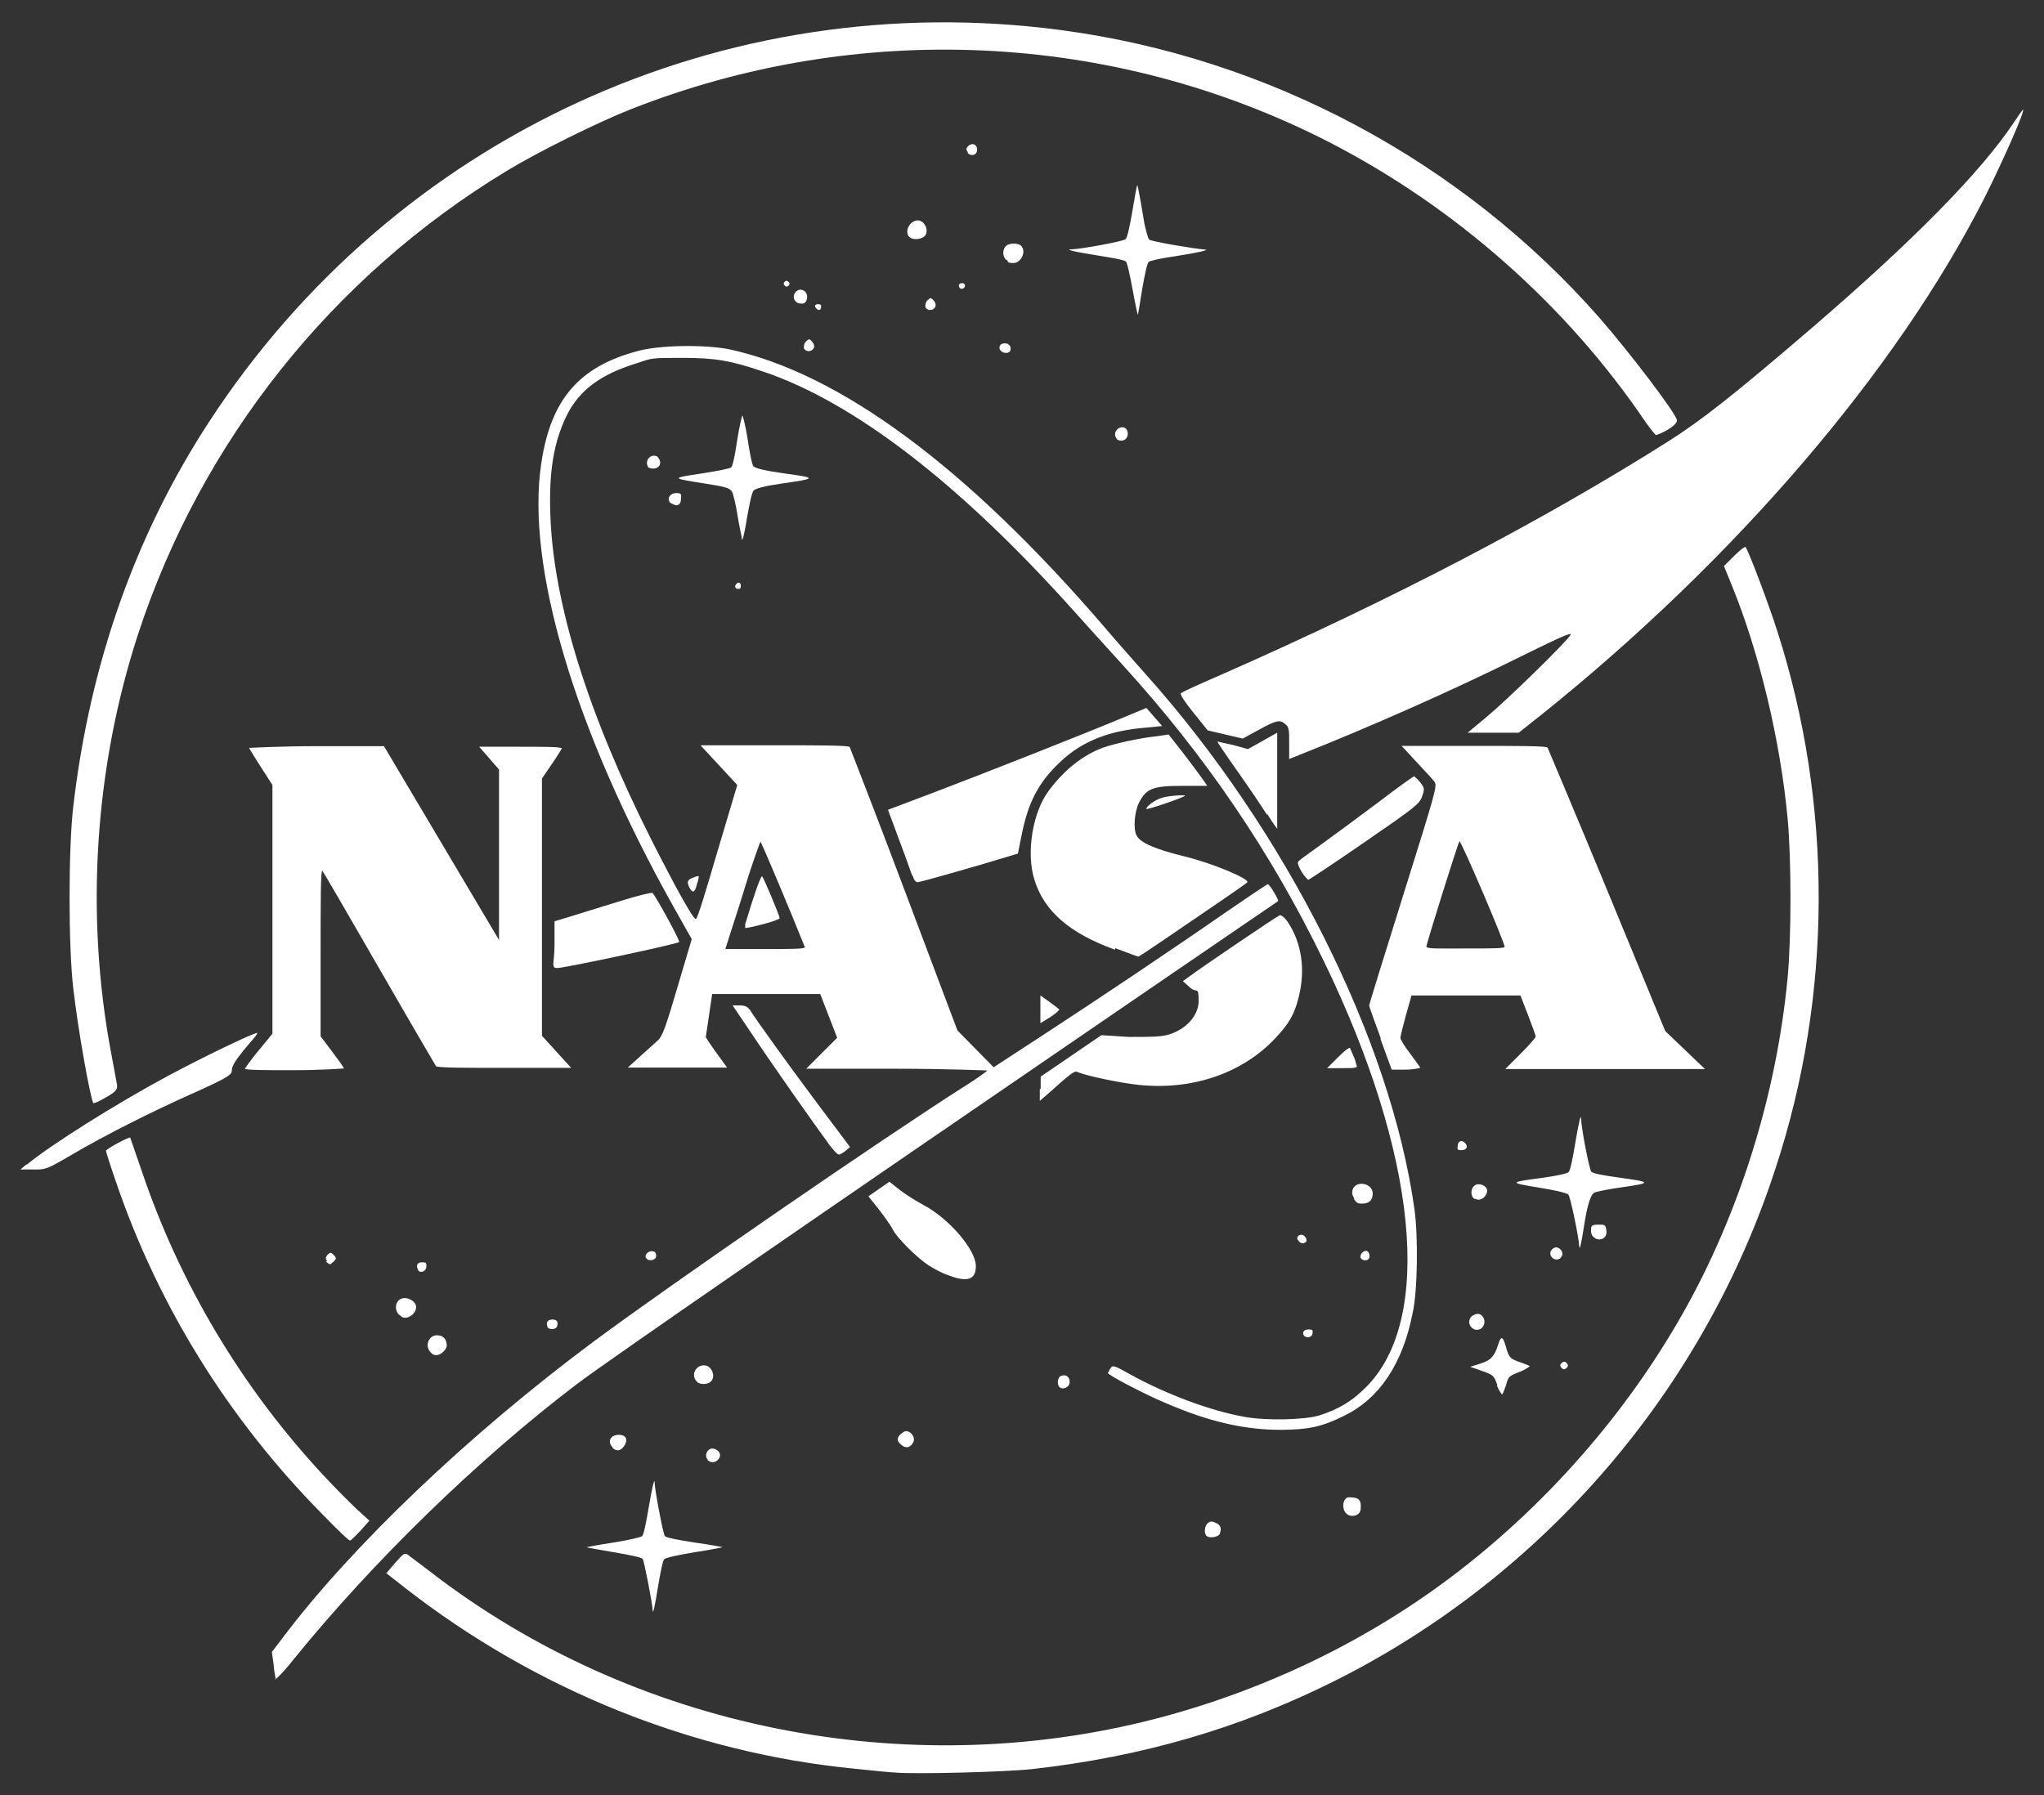 <?xml version="1.0" encoding="UTF-8"?>
<svg id="Layer_1" xmlns="http://www.w3.org/2000/svg" version="1.1" viewBox="0 0 700 615">
  <rect x="0" y="0" width="700" height="615" fill="#333333" stroke="none"/>
  <!-- Generator: Adobe Illustrator 29.0.0, SVG Export Plug-In . SVG Version: 2.1.0 Build 186)  -->
  <defs>
    <style>
      .st0 {
        fill: #fff;
      }
    </style>
  </defs>
  <g id="Layer_11" data-name="Layer_1" focusable="false">
    <path class="st0" d="M307,607.2c-1.8,0-8.2-.7-14.1-1.3-55.6-5.4-109.3-27-154.1-61.9l-6.5-5.1,3.1-3.6c2.7-3.1,3.2-3.5,4.3-2.7.7.6,4.2,3.1,7.8,5.9,69.3,53.5,162.6,72.4,248.1,50.3,37.8-9.8,73.5-27.1,103.6-50.3,31.1-23.9,57.9-54.7,77-88.4,19.5-34.4,32.2-75.1,36-115.2,1.3-13.9,1.3-40.6,0-54.5-2.5-26.8-9.7-56.9-19.2-80.1l-2.6-6.4,3.5-3.5c1.9-1.9,3.7-3.3,3.9-3,.9,1,7.9,19.4,10.9,28.9,19,59.2,18.9,124.5-.6,183.8-24.7,76.2-79.5,139.9-151.2,175.8-32.5,16.2-65.9,25.9-103.4,30.1-8.9,1-39.8,1.8-46.9,1.2h.4ZM94.4,575.2c0-.6-.6-2.8-.7-5.1l-.6-4.2,3.8-5c23.7-31.4,63.7-69.6,106.6-101.5,26.4-19.6,99-69.6,126.7-87.2,4.3-2.7,7.9-5.3,7.9-5.5,0,0-14-.6-31-.6h-31l5.3-5.3,5.3-5.3-2.9-7.5-2.9-7.5h-37l-1.1,7.4-1.1,7.4,1.5,2.3c.9,1.3,2.5,3.6,3.7,5.2l2.1,2.9h-34l4.3-3.9c2.4-2.2,5.1-4.6,6.1-5.5,1.4-1.3,2.7-4.7,6.6-18.1l4.9-16.5-6.2-11c-34-60.7-50.7-117-45.3-152.2,3.3-21.8,13-33,33.2-38.3,7.5-2,22.3-2.2,30.9-.6,38,8.1,81.7,40.4,128.9,95.4,3.8,4.5,10.2,11.7,14.1,16.1,47.9,53.6,83.8,125.1,91.9,183.1,1.3,9,1.1,28.2-.6,35.5-3.4,17.5-11.4,29.4-23.5,35.3-7.7,3.8-12.1,4.7-21.5,4.8-12.6,0-24.6-2.7-39.9-9.3-7.5-3.2-19.5-9.5-19.5-10.2,0,0,.6-1,.9-1.6.8-1.1,1.3-1,6.4,1.9,12.8,7.1,28.2,12.8,39.8,14.8,7.4,1.3,20.5,1,25.5-.6,6.5-2.1,11-4.8,15.7-9.5,23.4-23.2,17.8-79.9-14.4-146.2-18.1-37.3-40.5-70.2-68.8-101.3-5-5.5-12.7-14-17-18.8-38.9-43.4-75-71.2-106.1-81.7-11.2-3.8-16.5-4.7-27.5-4.7s-10.4,0-15.7,1.8c-12.5,3.8-19.9,9.3-24.2,18.1-4.4,9.1-6.1,19.3-5.5,34.3,1.1,30,12.9,67.8,34.5,110.7,8.3,16.4,14.5,27.6,15.3,27.3.6,0,3.7-10.5,7.4-23.1l6.8-22.8-6.3-6.8-6.3-6.8h25.3c13.9,0,25.5,0,25.8.6,0,0,8.7,22.2,18.7,48.8l18.2,48.3,6.2,6.3,6.2,6.3,16.7-10.9c19.3-12.6,43.8-29,63.1-42.4,7.4-5.1,13.8-9.4,14.1-9.4.6,0,3.9,5.5,3.5,5.8,0,0-20.5,14-45.2,30.9-116.8,79.9-184,126.3-194.9,134.5-33.7,25.6-69.9,60.8-97.1,94.4-3.4,4.3-6.3,7.2-6.4,6.7l.3.2v-.2ZM275.7,324.6c-5.2-13-15-36.3-15.3-36.3,0,0-1.9,5.1-3.9,11.2-1.9,6.2-4.5,14.5-5.8,18.4l-2.3,7.2h13.7c7.6,0,13.7,0,13.5-.6h0ZM255.3,316.3c2.7-9.1,5.3-16.6,5.7-16.1.6.6,6,13.5,6,14.3s-10.3,3.4-11.8,3.4v-1.5h0ZM223.5,551.5c0-1.9-2.9-16.8-3.4-17.5-.6-.6-4.8-1.4-10-2.3s-9.3-1.6-9.2-1.7c0,0,4.3-.9,9.2-1.6,5-.8,9.4-1.8,9.8-2.2.6-.6,1.4-4.7,2.2-9.5,1.3-7.6,2.1-10.8,2.1-8.7s2.9,17.6,3.5,18.2c.6.6,5,1.4,10.2,2.2,5.1.7,9.4,1.5,9.6,1.6,0,0-4.1.9-9.5,1.7-5.5.9-10.1,1.9-10.5,2.4-.6.6-1.3,4.6-2.1,9.1-1.1,7-1.9,10.5-1.9,8.2h0ZM110.4,518.7c-32.1-32.5-56.2-71.3-70.7-113.9-1.9-5.5-3.4-10.2-3.4-10.6,0-.6,8-4.9,8.3-4.5,0,0,1.8,5.2,3.9,11.3,13,38.6,34.3,74.3,62.2,104.3,3.8,4.1,8.9,9.2,11.3,11.5l4.5,4.1-3,3.4c-1.7,1.8-3.3,3.4-3.6,3.4-.6,0-4.6-4-9.5-9h0ZM413.1,526c-.8-.8-.6-3.4.6-4.3.8-.6,1.4-.7,2.7,0,1.7.7,2,1.8,1.3,3.8-.6,1.1-3.7,1.5-4.5.6h-.1ZM461.9,519c-2.6-1-2.4-5.9,0-6.1,3.3,0,4.3.7,4.1,3.7,0,2.2-2.1,3.2-4.3,2.4h.2,0ZM242.3,499.9c-1.2-1.4,0-3.7,1.6-3.7s3.4,1.5,2.4,3.3c-.9,1.6-2.9,1.8-4,.6v-.2h0ZM209.8,495.8c-1.9-1.9-.8-4.3,2.1-4.3s3.1,2.1,1.8,3.9c-1.2,1.7-2.5,1.8-3.9.6v-.2ZM308.5,494.8c-1.7-1.4-1.3-2.9,1-4.3,1.7-1.1,4.2,1.6,3.3,3.5-1.1,2-2.5,2.3-4.2.9h0ZM512.8,474.5c-1.2-3.4-1.4-3.5-5.3-4.9l-4-1.4,3.5-1.1c3.7-1.2,4.8-2.5,6.1-6.6,1-3.1,1.6-2.8,2.7,1.1,1,3.5,1.4,3.9,5,5.1,1.5.6,2.9,1,3.1,1.3,0,0-1.3,1.1-3.4,1.9-3.7,1.4-4,1.7-4.7,4.5-.6,1.7-1.1,3.1-1.4,3.3,0,0-1.1-1.3-1.8-3.2h.2ZM362.8,475.1c-.9-.9-.6-3.4.6-3.8,1.8-.7,3.1.6,2.9,2.2,0,1.7-2.3,2.7-3.4,1.7h-.1ZM238.6,473.2c-2.3-2.3,0-6.2,3.3-5.4,1.9.6,3,3.3,1.9,5-.9,1.5-3.8,1.7-5.1.6v-.2h0ZM534.8,468.6c-.6-.7-.6-1.1,0-1.7.7-.6,1.1-.6,1.7,0,.6.7.6,1.1,0,1.7-.7.6-1.1.6-1.7,0ZM147.4,463.1c-2-2-.6-5.7,2.2-5.7s3.4,2.1,3.4,3.5-2.1,3.3-3.5,3.3-1.5-.6-2.1-1h0ZM446.5,457.4c-.6-1,0-2,1.7-2s1.3.6,1.3,1.3c0,1.4-2.2,1.9-3,.7h0ZM505.2,455.5c-2.5-.9-2.7-3.9-.6-5,1.3-.6,1.9-.6,2.7,0,2.3,1.9.6,5.8-2.3,4.9h.2,0ZM187.5,454.4c-.6-1.3,0-2.4,1.7-2.4s2.1,1.1,1.5,2.5c-.6,1.1-2.8,1-3.3,0h.1ZM136.6,450.3c-1.3-1.3-1.4-3.7,0-4.9,1.8-1.8,5.9,0,5.9,2.3s-2.4,3.7-3.7,3.7-1.4-.6-2-1h-.2ZM324.1,436.6c-1.7-.6-4.4-2.1-6-3.1-3.9-2.5-10.9-9.4-12.4-12.4-.6-1.3-2.8-4.3-4.7-6.8l-3.6-4.5,3.6-2.5,3.6-2.5,3.4,2.7c1.9,1.5,5.7,3.9,8.3,5.3,8.7,4.6,17.9,15.3,17.9,20.9s-4.2,5.2-10.1,2.9h0ZM143.4,435.4s-.6-1-.6-1.7.6-1.3,1.7-1.3,1.7,0,1.5,1.5c0,1.5-1.8,2.3-2.7,1.4h.1ZM112.1,432.1c-.7-.9-.7-1.3,0-2.2,1-1,1.2-1,2.2,0,.9.9,1,1.3,0,2.2-.6.6-1.1,1-1.4,1,0,0-.9-.6-1.4-1h.6ZM221.2,430.9c-.6-1.3,1.2-2.7,2.6-2.2.6,0,1,.9.9,1.6,0,1.5-2.9,1.9-3.4.6h-.1ZM465.9,430.9c0-.6,0-1.2.6-1.8,1.2-1.2,2.5-.6,2.5,1.2s-2.3,1.8-3,.6h0ZM531.7,430.9c-1.3-1-.9-2.9.7-3.5,1.4-.6,3.1,1.3,2.6,2.6-.6,1.5-2,1.9-3.4.9h.1ZM540.8,426.9c0-2.6-3-17-3.7-17.7-.6-.6-5.1-1.6-10.2-2.4-10.3-1.7-10.3-1.8,1.8-3.4,4.2-.6,8.1-1.4,8.5-1.9.6-.6,1.4-4.7,2.2-9.5,1.3-7.6,2-10.8,2.1-8.7,0,3,2.8,17.5,3.5,18.1.6.6,4.5,1.3,8.9,1.9,11.7,1.6,11.9,1.9,2.3,3.3-4.6.6-9.1,1.5-10.1,1.9-1.3.5-2.5,4.2-3.6,11.3-.9,6-1.6,9-1.6,7.1h-.1ZM444.4,424.8c-.6-1.5,1.2-2.5,2.4-1.3.6.6.7,1.3.6,1.7-.7,1.1-2.4.9-2.9-.6v.2h-.1ZM545.5,423.5c-.6-.6-.7-1.7-.6-2.5,0-1.3.6-1.5,2.6-1.5s2.4,0,2.6,1.9c.6,2.9-2.7,4.3-4.6,2.1ZM463.9,410.7c-.9-1.4-1-2.1-.6-3.4,1.4-3.1,6.8-1.9,6.8,1.5s-2.5,3.5-4,3.5-1.8-.8-2.5-1.7h.3ZM505,410.7c-1.4-.8-1.5-3.5,0-4.6,1.4-1.1,4.3,0,4.3,1.8s-2.2,3.9-4.2,2.7h0ZM9.1,399c8.4-6.9,30.3-20.7,48.5-30.5,13.1-7,31.1-15.6,30.5-14.6,0,.6-2.3,3-4.6,5.8-2.9,3.6-4.1,5.5-4.1,6.9s-.6,2.2-12.4,7.5c-15.3,6.8-31.1,14.8-42.5,21.5-8.4,4.9-8.8,5.1-13.1,5h-4.4l2-1.7h.1ZM283.6,391.5c-4-5.3-19-26.6-26.5-37.9l-6.2-9.2h2.5c1.9,0,2.7.6,3.4,1.5,1.8,3,14.7,20.9,24.4,33.8l9.9,13.2-1.5,1.3c-.9.7-1.9,1.3-2.3,1.3-.6,0-2-1.7-3.7-3.9h0ZM499.2,392.7c0-1.8,1.3-2.4,2.5-1.2,1.2,1.2.6,2.5-1.2,2.5s-1.3-.6-1.3-1.3ZM32,378c-1.1-1.9-5.3-25.3-6.9-39.4-1.7-14.1-1.7-48.2,0-62.4,5.7-48.8,21.2-92.9,46.5-131.7C135.3,46.8,247.8-5,363.3,10.3c71,9.4,137.2,44.8,184.4,98.5,10.4,11.9,26.6,33.2,26.6,35.2s-6.2,5-7.3,5c0,0-1.8-2-3.5-4.5-27-39.9-65-73.5-108.3-95.8-73.9-37.9-161.2-42-239.1-11.3-11.2,4.4-31.8,14.6-42.5,21.1-59.8,36.2-104.7,92.7-126.3,158.7-14.9,45.7-18.2,96.1-9.2,143.7.9,5,1.8,9.8,2,10.8,0,1.5,0,2-3.8,4.2-2.2,1.3-4.2,2.2-4.3,1.9h0v.2ZM356.4,372.8v-4l10.4-7.1,10.4-7.1,9.4.6c7.6,0,10.2,0,13.3-.7,6.3-1.8,10.6-6.6,10.6-11.7s-.7-2.6-2.7-4.3l-2.7-2.4,2.2-1.6c4.4-3.3,30.1-20.7,31-21,.6,0,1.6.7,2.7,2.3,4.8,7.2,6.1,16.3,3.8,25.6-1.5,6.1-3.3,9.2-8.1,14.3-11.3,12-28.5,17.9-47,15.9-6.3-.7-17.4-3-20.8-4.4-.7-.6-2.5.9-5.4,3.4-2.4,2.1-5,4.5-5.9,5.2l-1.5,1.3v-4l.5-.2h-.2ZM83.9,366s2.1-3.1,4.7-6.2l4.7-5.7v-85.2l-4-6.2c-2.2-3.4-4-6.4-4-6.5,0,0,10.4-.6,23.1-.6h23.1l19.7,33.2,19.7,33.2v-58.4l-3.4-3.9-3.4-3.9h14.1c7.8,0,14.2,0,14.2.6,0,0-1.5,2.6-3.4,5.3l-3.4,5v88.1l5,5.5,5,5.5h-22.9c-12.6,0-23.1,0-23.4-.6,0,0-9-15.3-19.4-33.4s-19.2-33.2-19.5-33.5c-.6-.6-.6,11.4-.6,28v28.7l4,5.3c2.2,2.9,4,5.4,4,5.7,0,0-7.7.6-17.1.6s-17.1,0-17.1-.6l.4.3v-.3ZM458.2,362.2c2-2,3.8-3.5,4.1-3.2,0,0,.7,1.4,1.1,2.5.6,1.1.9,2.5,1.1,3.2.6,1.1,0,1.2-4.7,1.2h-5.3l3.7-3.7h0ZM472.8,355.5c-2.1-5.7-3.9-10.7-3.9-11,0-.6,5.3-17.5,11.7-38,11.3-36.1,11.7-37.4,10.6-38.8-.6-.8-3.4-3.8-6.2-6.8l-5-5.4h24.8c13.6,0,25,0,25.2.6,0,0,9.4,22.2,20.4,48.8l19.9,48.3,6.8,6.5,6.8,6.5h-68.4l5.2-5.2c2.9-2.9,5.2-5.5,5.2-5.9,0-.6-1.2-3.7-2.6-7.4l-2.6-6.7h-37.3l-1.9,6.7c-1,3.7-1.9,7.2-1.9,7.8s1.5,3.1,3.4,5.5c1.8,2.5,3.4,4.6,3.4,4.8,0,0-2.2.6-4.9.6h-4.9l-3.8-10.4v-.6h0ZM515.3,324.4c0-1.6-15.1-36.9-15.5-36.2-.7,1.2-11.3,35.1-11.3,36s4,.7,13.4.7,13.4,0,13.4-.6h0ZM356.3,345.7v-4.7l3.1,2.2c1.7,1.2,3.2,2.4,3.4,2.7,0,0-1.3,1.4-3.1,2.5l-3.4,2.1v-4.7h0ZM189.9,323.6v-8l5.9-1.8c3.3-1,10.7-3.3,16.5-5.1s10.9-3.1,11.2-2.8c1.2,1.3,9.5,16.4,9.1,16.8-.7.7-39.3,8.9-41.7,8.9s-1-1.5-1-8h0ZM381.8,325.3c-15.5-5.6-24.3-13.2-27.6-24.1-2.8-9.2-.6-22.9,5-30.4,5.3-7.1,11.7-12.2,18.6-14.7,3.8-1.4,13.2-3.4,18.4-3.9l4-.6,4.1,5.2c4.5,5.8,9.1,12.1,9.1,12.4h-8.5c-10.1,0-12.3.9-14.8,5.7-1.6,3.2-2.1,9.1-.8,11.4,1.3,2.4,6.3,4.6,16.1,7,9.9,2.4,23,7.9,21.7,9-.6.6-9.9,7-28.6,19.7-4.7,3.2-8.6,5.8-8.7,5.7,0,0-3.7-1.3-7.9-2.9v.5ZM235.9,303.5c-.7-1.3-.3-2.2,1.1-2.7,1.1-.6,2.2-.7,2.3-.7,0,0,0,1.2-.6,2.7-.8,3.2-1.5,3.4-2.9.7h.1ZM312.6,300.2c-.6-1-1.6-4.3-2.7-7.2-1.1-3-2.9-7.7-3.9-10.5l-1.9-5.1,15.6-5.9c16.4-6.2,53.6-20.9,65.7-26l7.2-3,2.7,3.1,2.7,3.1-6,.6c-12.1,1-21.4,4.6-28.7,11.5-7.6,7.1-11.2,13.9-13.5,25.6l-1.2,6-3,.9c-10.7,3.3-30.5,8.9-31.3,8.9s-1.3-.9-1.6-1.8h0v-.2ZM445.8,298.7c-.9-1.5-1.5-3-1.3-3.3,0-.6,3.9-3.1,8.2-6.3,4.3-3.1,13.1-9.6,19.5-14.4,6.4-4.9,11.9-8.8,12.1-8.8,0,0,1.2,1,2.1,2.1,1.5,2,1.5,2.3.6,4.9-.9,2.5-2.4,3.7-19.7,15.6-10.3,7.1-19,12.9-19.3,12.9,0,0-1.3-1.2-2.2-2.7h0ZM433.9,279.1c-1.7-2.7-6.2-9.4-10.1-14.9s-7-10.1-6.9-10.2c0,0,2.5.6,5.4,1.2l5.1,1.4,5-2.8,5-2.8v32.9s-1.7-2.2-3.3-4.9h-.2ZM392.5,277.3c0-1.1,3.1-3.4,5.7-4.1s8.2-1,7.6-.6c-.7.7-13.3,5-13.3,4.5h0v.2ZM441.5,254.5c0-4.2,0-5.5-1.3-6.4-1.8-1.7-3.1-1.4-9.1,1.9l-5.5,3-6-1.4-6-1.4-4.9-6.1c-2.7-3.3-4.7-6.3-4.3-6.6.6-.6,7-3.4,15-6.9,57.6-25.4,108.9-52.2,151.6-79.2,11.6-7.3,23.1-16.4,49.3-38.9,34.8-29.9,58.1-53.6,69.2-70.3,1.7-2.5,3.1-4.6,3.3-4.6.9,0-7,17.9-13.2,30.2-30.1,59.3-85.2,123.6-151.3,176.7l-8.2,6.5h-17.5l6.5-5.4c7.1-5.9,27.7-26,28.8-28.2.6-1-4.4,1.2-17.5,7.7-22.3,11.1-51.6,24.1-75.4,33.5l-3.5,1.4v-5.6h0ZM251.8,200.6c.6-1.3,1.9-1.4,1.9,0s-.6,1.1-1.1,1.1-1-.6-.8-.8v-.3h0ZM254.1,184.7c0-.6-.9-4.2-1.5-8-.6-3.9-1.5-7.7-2-8.4-.7-1.1-2.3-1.6-8.8-2.6-12.1-1.9-12.2-1.9-1.6-3.5,5.3-.8,9.8-1.7,10.2-2.1.6-.6,1.3-4.3,2-8.9.7-4.6,1.6-8.6,1.9-8.9,0,0,1,3.3,1.7,7.9.7,4.6,1.5,8.9,2,9.5.6.7,3.7,1.5,10.8,2.5,11.1,1.5,11.1,1.7-1.5,3.5-5.4.8-8.5,1.6-9.2,2.3-.6.6-1.5,4.9-2.3,9.5-.7,4.6-1.5,7.9-1.7,7.4h0v-.2ZM229.5,172.2c-1.2-1.5,0-3.3,2.1-3.3s1.6.6,1.6,2-.6,2.1-1.4,2.2c-.7,0-1.8-.6-2.3-.9h0ZM221.7,159.4c-.6-1.4.6-3.3,2.1-3.3s1.5.6,1.9,1.1c1,1.6,0,3.3-1.9,3.3s-1.9-.6-2.1-1.1ZM382.6,150.5c-.6-.6-.8-1.3-.7-2.2.6-2.2,3.6-2.7,4.2-.6.7,2.4-1.5,4.1-3.6,2.8h.1ZM342.5,120c-.6-1.3,0-2.4,1.7-2.4s2.3,1.7,1.7,2.7c-.6,1-3,.7-3.4-.6v.2h0ZM275.3,119.2c0-.6,0-1.5.7-2.2,1-1,1.2-1,2.1,0,.6.6.9,1.5.6,2.2-.6,1.4-2.9,1.5-3.4,0h0ZM387.9,99.3c-.9-5-1.9-9.4-2.3-9.7-.6-.6-4.8-1.3-9.8-2.1-8.2-1.3-11.3-2.1-8.7-2.1s17.7-2.7,18.4-3.5c.6-.6,1.5-4.8,2.3-9.6s1.5-8.8,1.7-8.9c0,0,.6,1.9,2.4,13.1.6,2.6,1.2,5.1,1.7,5.6.7.6,14.6,3,19.1,3.4,1.9,0-2.5,1.1-10.4,2.3-4.4.6-8.4,1.5-8.9,1.9-.6.6-1.4,4.6-2.2,9.1-.7,4.6-1.4,8.6-1.5,9,0,.6-.9-3.5-1.8-8.5h0ZM279.6,105.7c-.8-.8-.6-1.5.6-1.5s1,.6,1,1c0,1-.8,1.3-1.5.6h-.1ZM316.9,105.1c0-.6,0-1.5.7-2.2,1-1,1.2-1,2.1,0,.6.6.9,1.5.6,2.2-.6,1.4-2.9,1.5-3.4,0h0ZM272.6,103.4c-2.1-2.1.6-5.4,2.9-3.7,1.5,1.1,1.1,4.1-.6,4.3-.7,0-1.7,0-2.2-.6h0ZM328.5,98.2c-.6-.8.7-1.6,1.7-1,.7.6,0,1.7-.7,1.7s-.7,0-1-.6h0ZM268.4,97.2c0-.6.6-1,1-1s1,.6,1,1-.6,1-1,1-1-.6-1-1ZM344.6,89.1c-1.3-1.3-1.4-3.7,0-4.9,1-1,4.1-1,5.1,0,1.9,1.9,0,5.9-2.6,5.9s-1.7-.6-2.3-1.1h-.2ZM311.5,81.3c-2.2-2.2.6-6.5,3.5-5.7,1.9.6,3,3.3,1.9,5-.9,1.4-4.3,1.8-5.4.6h0ZM331.5,52.2c-.7-.9-.7-1.3,0-2.1,1.4-1.4,3.3-.6,3.1,1.3,0,1.8-2.1,2.3-3.3.9h.2,0Z"/>
  </g>
</svg>